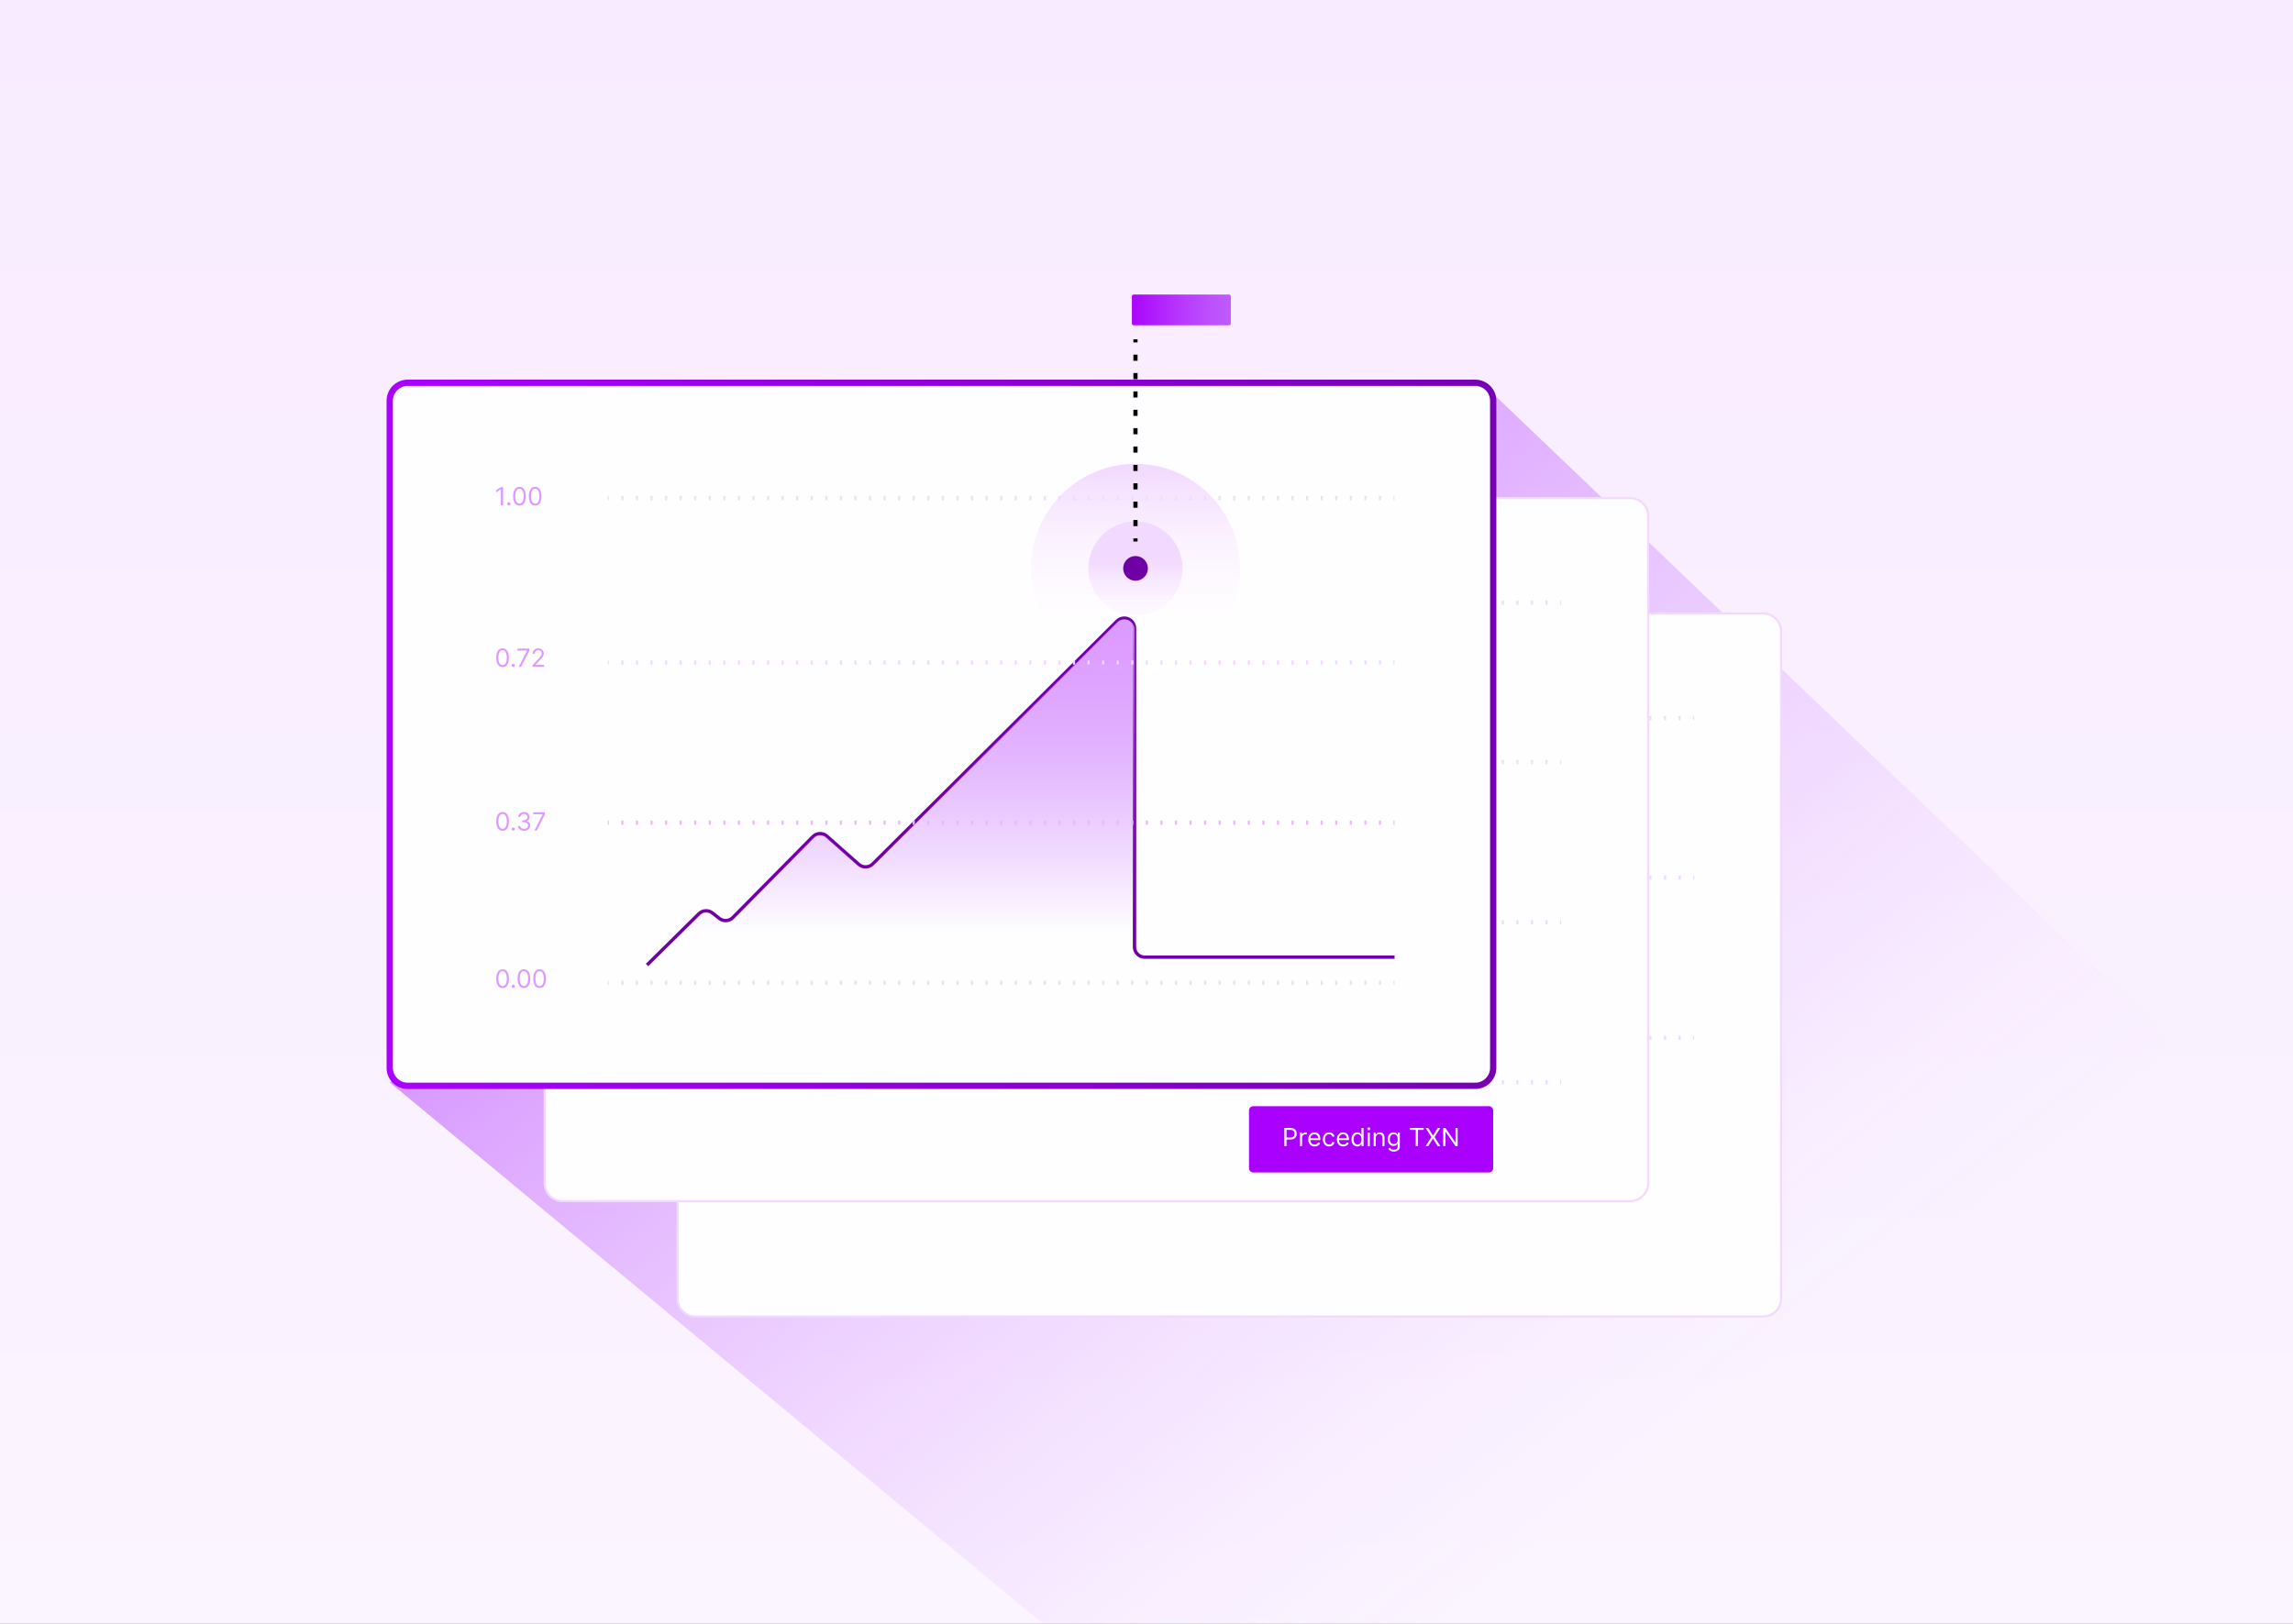 <svg width="288" height="204" viewBox="0 0 288 204" fill="none" xmlns="http://www.w3.org/2000/svg">
<rect x="0" y="0" width="288" height="204" fill="#333333" stroke="none"/>
<g clip-path="url(#clip0_925_1650)">
<rect width="288" height="204" fill="url(#paint0_linear_925_1650)"/>
<path d="M48.945 135.975L132.239 205.017H289.5V146.749L187.215 49.172L48.945 135.975Z" fill="url(#paint1_linear_925_1650)"/>
<path d="M114.1 150.209H113.969V150.734H114.1V150.209Z" fill="#F2D9FF"/>
<path d="M211.088 150.734H210.825V150.209H211.088V150.734ZM209.257 150.734H208.995V150.209H209.257V150.734ZM207.429 150.734H207.166V150.209H207.429V150.734ZM205.598 150.734H205.336V150.209H205.598V150.734ZM203.767 150.734H203.505V150.209H203.767V150.734ZM201.939 150.734H201.677V150.209H201.939V150.734ZM200.109 150.734H199.846V150.209H200.109V150.734ZM198.278 150.734H198.015V150.209H198.278V150.734ZM196.45 150.734H196.187V150.209H196.45V150.734ZM194.619 150.734H194.356V150.209H194.619V150.734ZM192.788 150.734H192.525V150.209H192.788V150.734ZM190.96 150.734H190.697V150.209H190.96V150.734ZM189.129 150.734H188.866V150.209H189.129V150.734ZM187.298 150.734H187.036V150.209H187.298V150.734ZM185.47 150.734H185.208V150.209H185.47V150.734ZM183.639 150.734H183.377V150.209H183.639V150.734ZM181.811 150.734H181.549V150.209H181.811V150.734ZM179.98 150.734H179.718V150.209H179.98V150.734ZM178.15 150.734H177.887V150.209H178.15V150.734ZM176.322 150.734H176.059V150.209H176.322V150.734ZM174.491 150.734H174.228V150.209H174.491V150.734ZM172.66 150.734H172.397V150.209H172.66V150.734ZM170.832 150.734H170.569V150.209H170.832V150.734ZM169.001 150.734H168.738V150.209H169.001V150.734ZM167.17 150.734H166.908V150.209H167.17V150.734ZM165.342 150.734H165.079V150.209H165.342V150.734ZM163.511 150.734H163.249V150.209H163.511V150.734ZM161.68 150.734H161.418V150.209H161.68V150.734ZM159.852 150.734H159.59V150.209H159.852V150.734ZM158.022 150.734H157.759V150.209H158.022V150.734ZM156.193 150.734H155.931V150.209H156.193V150.734ZM154.363 150.734H154.1V150.209H154.363V150.734ZM152.532 150.734H152.269V150.209H152.532V150.734ZM150.704 150.734H150.441V150.209H150.704V150.734ZM148.873 150.734H148.61V150.209H148.873V150.734ZM147.042 150.734H146.779V150.209H147.042V150.734ZM145.214 150.734H144.951V150.209H145.214V150.734ZM143.383 150.734H143.12V150.209H143.383V150.734ZM141.552 150.734H141.29V150.209H141.552V150.734ZM139.724 150.734H139.462V150.209H139.724V150.734ZM137.893 150.734H137.631V150.209H137.893V150.734ZM136.063 150.734H135.8V150.209H136.063V150.734ZM134.235 150.734H133.972V150.209H134.235V150.734ZM132.404 150.734H132.141V150.209H132.404V150.734ZM130.576 150.734H130.313V150.209H130.576V150.734ZM128.745 150.734H128.482V150.209H128.745V150.734ZM126.914 150.734H126.651V150.209H126.914V150.734ZM125.086 150.734H124.823V150.209H125.086V150.734ZM123.255 150.734H122.992V150.209H123.255V150.734ZM121.424 150.734H121.162V150.209H121.424V150.734ZM119.596 150.734H119.333V150.209H119.596V150.734ZM117.765 150.734H117.503V150.209H117.765V150.734ZM115.935 150.734H115.672V150.209H115.935V150.734Z" fill="#F2D9FF"/>
<path d="M212.78 150.209H212.648V150.734H212.78V150.209Z" fill="#F2D9FF"/>
<path d="M221.454 165.394H87.363C86.118 165.394 85.109 164.386 85.109 163.141V79.324C85.109 78.079 86.118 77.07 87.363 77.07H221.454C222.699 77.07 223.708 78.079 223.708 79.324V163.138C223.708 164.386 222.697 165.394 221.454 165.394Z" fill="#FEFDFF"/>
<path d="M221.453 165.526H87.362C86.046 165.526 84.977 164.457 84.977 163.141V79.325C84.977 78.008 86.046 76.939 87.362 76.939H221.453C222.769 76.939 223.838 78.008 223.838 79.325V163.139C223.838 164.455 222.766 165.526 221.453 165.526ZM87.362 77.202C86.19 77.202 85.239 78.153 85.239 79.325V163.139C85.239 164.31 86.19 165.261 87.362 165.261H221.453C222.624 165.261 223.575 164.31 223.575 163.139V79.325C223.575 78.153 222.624 77.202 221.453 77.202H87.362Z" fill="#F2D9FF"/>
<path d="M114.1 89.953H113.969V90.478H114.1V89.953Z" fill="#F2D9FF"/>
<path d="M211.088 90.478H210.825V89.953H211.088V90.478ZM209.257 90.478H208.995V89.953H209.257V90.478ZM207.429 90.478H207.166V89.953H207.429V90.478ZM205.598 90.478H205.336V89.953H205.598V90.478ZM203.767 90.478H203.505V89.953H203.767V90.478ZM201.939 90.478H201.677V89.953H201.939V90.478ZM200.109 90.478H199.846V89.953H200.109V90.478ZM198.278 90.478H198.015V89.953H198.278V90.478ZM196.45 90.478H196.187V89.953H196.45V90.478ZM194.619 90.478H194.356V89.953H194.619V90.478ZM192.788 90.478H192.525V89.953H192.788V90.478ZM190.96 90.478H190.697V89.953H190.96V90.478ZM189.129 90.478H188.866V89.953H189.129V90.478ZM187.298 90.478H187.036V89.953H187.298V90.478ZM185.47 90.478H185.208V89.953H185.47V90.478ZM183.639 90.478H183.377V89.953H183.639V90.478ZM181.811 90.478H181.549V89.953H181.811V90.478ZM179.98 90.478H179.718V89.953H179.98V90.478ZM178.15 90.478H177.887V89.953H178.15V90.478ZM176.322 90.478H176.059V89.953H176.322V90.478ZM174.491 90.478H174.228V89.953H174.491V90.478ZM172.66 90.478H172.397V89.953H172.66V90.478ZM170.832 90.478H170.569V89.953H170.832V90.478ZM169.001 90.478H168.738V89.953H169.001V90.478ZM167.17 90.478H166.908V89.953H167.17V90.478ZM165.342 90.478H165.079V89.953H165.342V90.478ZM163.511 90.478H163.249V89.953H163.511V90.478ZM161.68 90.478H161.418V89.953H161.68V90.478ZM159.852 90.478H159.59V89.953H159.852V90.478ZM158.022 90.478H157.759V89.953H158.022V90.478ZM156.193 90.478H155.931V89.953H156.193V90.478ZM154.363 90.478H154.1V89.953H154.363V90.478ZM152.532 90.478H152.269V89.953H152.532V90.478ZM150.704 90.478H150.441V89.953H150.704V90.478ZM148.873 90.478H148.61V89.953H148.873V90.478ZM147.042 90.478H146.779V89.953H147.042V90.478ZM145.214 90.478H144.951V89.953H145.214V90.478ZM143.383 90.478H143.12V89.953H143.383V90.478ZM141.552 90.478H141.29V89.953H141.552V90.478ZM139.724 90.478H139.462V89.953H139.724V90.478ZM137.893 90.478H137.631V89.953H137.893V90.478ZM136.063 90.478H135.8V89.953H136.063V90.478ZM134.235 90.478H133.972V89.953H134.235V90.478ZM132.404 90.478H132.141V89.953H132.404V90.478ZM130.576 90.478H130.313V89.953H130.576V90.478ZM128.745 90.478H128.482V89.953H128.745V90.478ZM126.914 90.478H126.651V89.953H126.914V90.478ZM125.086 90.478H124.823V89.953H125.086V90.478ZM123.255 90.478H122.992V89.953H123.255V90.478ZM121.424 90.478H121.162V89.953H121.424V90.478ZM119.596 90.478H119.333V89.953H119.596V90.478ZM117.765 90.478H117.503V89.953H117.765V90.478ZM115.935 90.478H115.672V89.953H115.935V90.478Z" fill="#F2D9FF"/>
<path d="M212.78 89.953H212.648V90.478H212.78V89.953Z" fill="#F2D9FF"/>
<path d="M114.1 109.982H113.969V110.508H114.1V109.982Z" fill="#F2D9FF"/>
<path d="M211.088 110.508H210.825V109.982H211.088V110.508ZM209.257 110.508H208.995V109.982H209.257V110.508ZM207.429 110.508H207.166V109.982H207.429V110.508ZM205.598 110.508H205.336V109.982H205.598V110.508ZM203.767 110.508H203.505V109.982H203.767V110.508ZM201.939 110.508H201.677V109.982H201.939V110.508ZM200.109 110.508H199.846V109.982H200.109V110.508ZM198.278 110.508H198.015V109.982H198.278V110.508ZM196.45 110.508H196.187V109.982H196.45V110.508ZM194.619 110.508H194.356V109.982H194.619V110.508ZM192.788 110.508H192.525V109.982H192.788V110.508ZM190.96 110.508H190.697V109.982H190.96V110.508ZM189.129 110.508H188.866V109.982H189.129V110.508ZM187.298 110.508H187.036V109.982H187.298V110.508ZM185.47 110.508H185.208V109.982H185.47V110.508ZM183.639 110.508H183.377V109.982H183.639V110.508ZM181.811 110.508H181.549V109.982H181.811V110.508ZM179.98 110.508H179.718V109.982H179.98V110.508ZM178.15 110.508H177.887V109.982H178.15V110.508ZM176.322 110.508H176.059V109.982H176.322V110.508ZM174.491 110.508H174.228V109.982H174.491V110.508ZM172.66 110.508H172.397V109.982H172.66V110.508ZM170.832 110.508H170.569V109.982H170.832V110.508ZM169.001 110.508H168.738V109.982H169.001V110.508ZM167.17 110.508H166.908V109.982H167.17V110.508ZM165.342 110.508H165.079V109.982H165.342V110.508ZM163.511 110.508H163.249V109.982H163.511V110.508ZM161.68 110.508H161.418V109.982H161.68V110.508ZM159.852 110.508H159.59V109.982H159.852V110.508ZM158.022 110.508H157.759V109.982H158.022V110.508ZM156.193 110.508H155.931V109.982H156.193V110.508ZM154.363 110.508H154.1V109.982H154.363V110.508ZM152.532 110.508H152.269V109.982H152.532V110.508ZM150.704 110.508H150.441V109.982H150.704V110.508ZM148.873 110.508H148.61V109.982H148.873V110.508ZM147.042 110.508H146.779V109.982H147.042V110.508ZM145.214 110.508H144.951V109.982H145.214V110.508ZM143.383 110.508H143.12V109.982H143.383V110.508ZM141.552 110.508H141.29V109.982H141.552V110.508ZM139.724 110.508H139.462V109.982H139.724V110.508ZM137.893 110.508H137.631V109.982H137.893V110.508ZM136.063 110.508H135.8V109.982H136.063V110.508ZM134.235 110.508H133.972V109.982H134.235V110.508ZM132.404 110.508H132.141V109.982H132.404V110.508ZM130.576 110.508H130.313V109.982H130.576V110.508ZM128.745 110.508H128.482V109.982H128.745V110.508ZM126.914 110.508H126.651V109.982H126.914V110.508ZM125.086 110.508H124.823V109.982H125.086V110.508ZM123.255 110.508H122.992V109.982H123.255V110.508ZM121.424 110.508H121.162V109.982H121.424V110.508ZM119.596 110.508H119.333V109.982H119.596V110.508ZM117.765 110.508H117.503V109.982H117.765V110.508ZM115.935 110.508H115.672V109.982H115.935V110.508Z" fill="#F2D9FF"/>
<path d="M212.78 109.982H212.648V110.508H212.78V109.982Z" fill="#F2D9FF"/>
<path d="M114.1 130.096H113.969V130.621H114.1V130.096Z" fill="#F2D9FF"/>
<path d="M211.088 130.621H210.825V130.096H211.088V130.621ZM209.257 130.621H208.995V130.096H209.257V130.621ZM207.429 130.621H207.166V130.096H207.429V130.621ZM205.598 130.621H205.336V130.096H205.598V130.621ZM203.767 130.621H203.505V130.096H203.767V130.621ZM201.939 130.621H201.677V130.096H201.939V130.621ZM200.109 130.621H199.846V130.096H200.109V130.621ZM198.278 130.621H198.015V130.096H198.278V130.621ZM196.45 130.621H196.187V130.096H196.45V130.621ZM194.619 130.621H194.356V130.096H194.619V130.621ZM192.788 130.621H192.525V130.096H192.788V130.621ZM190.96 130.621H190.697V130.096H190.96V130.621ZM189.129 130.621H188.866V130.096H189.129V130.621ZM187.298 130.621H187.036V130.096H187.298V130.621ZM185.47 130.621H185.208V130.096H185.47V130.621ZM183.639 130.621H183.377V130.096H183.639V130.621ZM181.811 130.621H181.549V130.096H181.811V130.621ZM179.98 130.621H179.718V130.096H179.98V130.621ZM178.15 130.621H177.887V130.096H178.15V130.621ZM176.322 130.621H176.059V130.096H176.322V130.621ZM174.491 130.621H174.228V130.096H174.491V130.621ZM172.66 130.621H172.397V130.096H172.66V130.621ZM170.832 130.621H170.569V130.096H170.832V130.621ZM169.001 130.621H168.738V130.096H169.001V130.621ZM167.17 130.621H166.908V130.096H167.17V130.621ZM165.342 130.621H165.079V130.096H165.342V130.621ZM163.511 130.621H163.249V130.096H163.511V130.621ZM161.68 130.621H161.418V130.096H161.68V130.621ZM159.852 130.621H159.59V130.096H159.852V130.621ZM158.022 130.621H157.759V130.096H158.022V130.621ZM156.193 130.621H155.931V130.096H156.193V130.621ZM154.363 130.621H154.1V130.096H154.363V130.621ZM152.532 130.621H152.269V130.096H152.532V130.621ZM150.704 130.621H150.441V130.096H150.704V130.621ZM148.873 130.621H148.61V130.096H148.873V130.621ZM147.042 130.621H146.779V130.096H147.042V130.621ZM145.214 130.621H144.951V130.096H145.214V130.621ZM143.383 130.621H143.12V130.096H143.383V130.621ZM141.552 130.621H141.29V130.096H141.552V130.621ZM139.724 130.621H139.462V130.096H139.724V130.621ZM137.893 130.621H137.631V130.096H137.893V130.621ZM136.063 130.621H135.8V130.096H136.063V130.621ZM134.235 130.621H133.972V130.096H134.235V130.621ZM132.404 130.621H132.141V130.096H132.404V130.621ZM130.576 130.621H130.313V130.096H130.576V130.621ZM128.745 130.621H128.482V130.096H128.745V130.621ZM126.914 130.621H126.651V130.096H126.914V130.621ZM125.086 130.621H124.823V130.096H125.086V130.621ZM123.255 130.621H122.992V130.096H123.255V130.621ZM121.424 130.621H121.162V130.096H121.424V130.621ZM119.596 130.621H119.333V130.096H119.596V130.621ZM117.765 130.621H117.503V130.096H117.765V130.621ZM115.935 130.621H115.672V130.096H115.935V130.621Z" fill="#F2D9FF"/>
<path d="M212.78 130.096H212.648V130.621H212.78V130.096Z" fill="#F2D9FF"/>
<path d="M204.759 150.898H70.668C69.423 150.898 68.414 149.89 68.414 148.645V64.828C68.414 63.583 69.423 62.574 70.668 62.574H204.759C206.004 62.574 207.013 63.583 207.013 64.828V148.642C207.013 149.887 206.004 150.898 204.759 150.898Z" fill="#FEFDFF"/>
<path d="M204.757 151.03H70.666C69.35 151.03 68.281 149.961 68.281 148.645V64.828C68.281 63.512 69.35 62.443 70.666 62.443H204.757C206.073 62.443 207.142 63.512 207.142 64.828V148.643C207.142 149.958 206.073 151.03 204.757 151.03ZM70.666 62.706C69.495 62.706 68.544 63.657 68.544 64.828V148.643C68.544 149.814 69.495 150.765 70.666 150.765H204.757C205.929 150.765 206.88 149.814 206.88 148.643V64.828C206.88 63.657 205.929 62.706 204.757 62.706H70.666Z" fill="#F2D9FF"/>
<path d="M97.397 135.713H97.266V136.238H97.397V135.713Z" fill="#F2D9FF"/>
<path d="M194.374 136.238H194.112V135.713H194.374V136.238ZM192.546 136.238H192.284V135.713H192.546V136.238ZM190.715 136.238H190.453V135.713H190.715V136.238ZM188.885 136.238H188.622V135.713H188.885V136.238ZM187.057 136.238H186.794V135.713H187.057V136.238ZM185.226 136.238H184.963V135.713H185.226V136.238ZM183.398 136.238H183.135V135.713H183.398V136.238ZM181.567 136.238H181.304V135.713H181.567V136.238ZM179.736 136.238H179.473V135.713H179.736V136.238ZM177.908 136.238H177.645V135.713H177.908V136.238ZM176.077 136.238H175.814V135.713H176.077V136.238ZM174.246 136.238H173.984V135.713H174.246V136.238ZM172.418 136.238H172.156V135.713H172.418V136.238ZM170.587 136.238H170.325V135.713H170.587V136.238ZM168.757 136.238H168.494V135.713H168.757V136.238ZM166.928 136.238H166.666V135.713H166.928V136.238ZM165.098 136.238H164.835V135.713H165.098V136.238ZM163.267 136.238H163.004V135.713H163.267V136.238ZM161.439 136.238H161.176V135.713H161.439V136.238ZM159.608 136.238H159.345V135.713H159.608V136.238ZM157.78 136.238H157.517V135.713H157.78V136.238ZM155.949 136.238H155.686V135.713H155.949V136.238ZM154.118 136.238H153.856V135.713H154.118V136.238ZM152.29 136.238H152.027V135.713H152.29V136.238ZM150.459 136.238H150.197V135.713H150.459V136.238ZM148.628 136.238H148.366V135.713H148.628V136.238ZM146.8 136.238H146.538V135.713H146.8V136.238ZM144.97 136.238H144.707V135.713H144.97V136.238ZM143.139 136.238H142.876V135.713H143.139V136.238ZM141.311 136.238H141.048V135.713H141.311V136.238ZM139.48 136.238H139.217V135.713H139.48V136.238ZM137.649 136.238H137.386V135.713H137.649V136.238ZM135.821 136.238H135.558V135.713H135.821V136.238ZM133.99 136.238H133.727V135.713H133.99V136.238ZM132.162 136.238H131.899V135.713H132.162V136.238ZM130.331 136.238H130.068V135.713H130.331V136.238ZM128.5 136.238H128.238V135.713H128.5V136.238ZM126.672 136.238H126.41V135.713H126.672V136.238ZM124.841 136.238H124.579V135.713H124.841V136.238ZM123.011 136.238H122.748V135.713H123.011V136.238ZM121.183 136.238H120.92V135.713H121.183V136.238ZM119.352 136.238H119.089V135.713H119.352V136.238ZM117.521 136.238H117.258V135.713H117.521V136.238ZM115.693 136.238H115.43V135.713H115.693V136.238ZM113.862 136.238H113.599V135.713H113.862V136.238ZM112.034 136.238H111.771V135.713H112.034V136.238ZM110.203 136.238H109.94V135.713H110.203V136.238ZM108.372 136.238H108.11V135.713H108.372V136.238ZM106.544 136.238H106.281V135.713H106.544V136.238ZM104.713 136.238H104.451V135.713H104.713V136.238ZM102.883 136.238H102.62V135.713H102.883V136.238ZM101.054 136.238H100.792V135.713H101.054V136.238ZM99.224 136.238H98.961V135.713H99.224V136.238Z" fill="#F2D9FF"/>
<path d="M196.084 135.713H195.953V136.238H196.084V135.713Z" fill="#F2D9FF"/>
<path d="M97.397 75.453H97.266V75.978H97.397V75.453Z" fill="#F2D9FF"/>
<path d="M194.374 75.978H194.112V75.453H194.374V75.978ZM192.546 75.978H192.284V75.453H192.546V75.978ZM190.715 75.978H190.453V75.453H190.715V75.978ZM188.885 75.978H188.622V75.453H188.885V75.978ZM187.057 75.978H186.794V75.453H187.057V75.978ZM185.226 75.978H184.963V75.453H185.226V75.978ZM183.398 75.978H183.135V75.453H183.398V75.978ZM181.567 75.978H181.304V75.453H181.567V75.978ZM179.736 75.978H179.473V75.453H179.736V75.978ZM177.908 75.978H177.645V75.453H177.908V75.978ZM176.077 75.978H175.814V75.453H176.077V75.978ZM174.246 75.978H173.984V75.453H174.246V75.978ZM172.418 75.978H172.156V75.453H172.418V75.978ZM170.587 75.978H170.325V75.453H170.587V75.978ZM168.757 75.978H168.494V75.453H168.757V75.978ZM166.928 75.978H166.666V75.453H166.928V75.978ZM165.098 75.978H164.835V75.453H165.098V75.978ZM163.267 75.978H163.004V75.453H163.267V75.978ZM161.439 75.978H161.176V75.453H161.439V75.978ZM159.608 75.978H159.345V75.453H159.608V75.978ZM157.78 75.978H157.517V75.453H157.78V75.978ZM155.949 75.978H155.686V75.453H155.949V75.978ZM154.118 75.978H153.856V75.453H154.118V75.978ZM152.29 75.978H152.027V75.453H152.29V75.978ZM150.459 75.978H150.197V75.453H150.459V75.978ZM148.628 75.978H148.366V75.453H148.628V75.978ZM146.8 75.978H146.538V75.453H146.8V75.978ZM144.97 75.978H144.707V75.453H144.97V75.978ZM143.139 75.978H142.876V75.453H143.139V75.978ZM141.311 75.978H141.048V75.453H141.311V75.978ZM139.48 75.978H139.217V75.453H139.48V75.978ZM137.649 75.978H137.386V75.453H137.649V75.978ZM135.821 75.978H135.558V75.453H135.821V75.978ZM133.99 75.978H133.727V75.453H133.99V75.978ZM132.162 75.978H131.899V75.453H132.162V75.978ZM130.331 75.978H130.068V75.453H130.331V75.978ZM128.5 75.978H128.238V75.453H128.5V75.978ZM126.672 75.978H126.41V75.453H126.672V75.978ZM124.841 75.978H124.579V75.453H124.841V75.978ZM123.011 75.978H122.748V75.453H123.011V75.978ZM121.183 75.978H120.92V75.453H121.183V75.978ZM119.352 75.978H119.089V75.453H119.352V75.978ZM117.521 75.978H117.258V75.453H117.521V75.978ZM115.693 75.978H115.43V75.453H115.693V75.978ZM113.862 75.978H113.599V75.453H113.862V75.978ZM112.034 75.978H111.771V75.453H112.034V75.978ZM110.203 75.978H109.94V75.453H110.203V75.978ZM108.372 75.978H108.11V75.453H108.372V75.978ZM106.544 75.978H106.281V75.453H106.544V75.978ZM104.713 75.978H104.451V75.453H104.713V75.978ZM102.883 75.978H102.62V75.453H102.883V75.978ZM101.054 75.978H100.792V75.453H101.054V75.978ZM99.224 75.978H98.961V75.453H99.224V75.978Z" fill="#F2D9FF"/>
<path d="M196.084 75.453H195.953V75.978H196.084V75.453Z" fill="#F2D9FF"/>
<path d="M97.397 95.484H97.266V96.01H97.397V95.484Z" fill="#F2D9FF"/>
<path d="M194.374 96.01H194.112V95.484H194.374V96.01ZM192.546 96.01H192.284V95.484H192.546V96.01ZM190.715 96.01H190.453V95.484H190.715V96.01ZM188.885 96.01H188.622V95.484H188.885V96.01ZM187.057 96.01H186.794V95.484H187.057V96.01ZM185.226 96.01H184.963V95.484H185.226V96.01ZM183.398 96.01H183.135V95.484H183.398V96.01ZM181.567 96.01H181.304V95.484H181.567V96.01ZM179.736 96.01H179.473V95.484H179.736V96.01ZM177.908 96.01H177.645V95.484H177.908V96.01ZM176.077 96.01H175.814V95.484H176.077V96.01ZM174.246 96.01H173.984V95.484H174.246V96.01ZM172.418 96.01H172.156V95.484H172.418V96.01ZM170.587 96.01H170.325V95.484H170.587V96.01ZM168.757 96.01H168.494V95.484H168.757V96.01ZM166.928 96.01H166.666V95.484H166.928V96.01ZM165.098 96.01H164.835V95.484H165.098V96.01ZM163.267 96.01H163.004V95.484H163.267V96.01ZM161.439 96.01H161.176V95.484H161.439V96.01ZM159.608 96.01H159.345V95.484H159.608V96.01ZM157.78 96.01H157.517V95.484H157.78V96.01ZM155.949 96.01H155.686V95.484H155.949V96.01ZM154.118 96.01H153.856V95.484H154.118V96.01ZM152.29 96.01H152.027V95.484H152.29V96.01ZM150.459 96.01H150.197V95.484H150.459V96.01ZM148.628 96.01H148.366V95.484H148.628V96.01ZM146.8 96.01H146.538V95.484H146.8V96.01ZM144.97 96.01H144.707V95.484H144.97V96.01ZM143.139 96.01H142.876V95.484H143.139V96.01ZM141.311 96.01H141.048V95.484H141.311V96.01ZM139.48 96.01H139.217V95.484H139.48V96.01ZM137.649 96.01H137.386V95.484H137.649V96.01ZM135.821 96.01H135.558V95.484H135.821V96.01ZM133.99 96.01H133.727V95.484H133.99V96.01ZM132.162 96.01H131.899V95.484H132.162V96.01ZM130.331 96.01H130.068V95.484H130.331V96.01ZM128.5 96.01H128.238V95.484H128.5V96.01ZM126.672 96.01H126.41V95.484H126.672V96.01ZM124.841 96.01H124.579V95.484H124.841V96.01ZM123.011 96.01H122.748V95.484H123.011V96.01ZM121.183 96.01H120.92V95.484H121.183V96.01ZM119.352 96.01H119.089V95.484H119.352V96.01ZM117.521 96.01H117.258V95.484H117.521V96.01ZM115.693 96.01H115.43V95.484H115.693V96.01ZM113.862 96.01H113.599V95.484H113.862V96.01ZM112.034 96.01H111.771V95.484H112.034V96.01ZM110.203 96.01H109.94V95.484H110.203V96.01ZM108.372 96.01H108.11V95.484H108.372V96.01ZM106.544 96.01H106.281V95.484H106.544V96.01ZM104.713 96.01H104.451V95.484H104.713V96.01ZM102.883 96.01H102.62V95.484H102.883V96.01ZM101.054 96.01H100.792V95.484H101.054V96.01ZM99.224 96.01H98.961V95.484H99.224V96.01Z" fill="#F2D9FF"/>
<path d="M196.084 95.484H195.953V96.009H196.084V95.484Z" fill="#F2D9FF"/>
<path d="M97.397 115.598H97.266V116.123H97.397V115.598Z" fill="#F2D9FF"/>
<path d="M194.374 116.123H194.112V115.598H194.374V116.123ZM192.546 116.123H192.284V115.598H192.546V116.123ZM190.715 116.123H190.453V115.598H190.715V116.123ZM188.885 116.123H188.622V115.598H188.885V116.123ZM187.057 116.123H186.794V115.598H187.057V116.123ZM185.226 116.123H184.963V115.598H185.226V116.123ZM183.398 116.123H183.135V115.598H183.398V116.123ZM181.567 116.123H181.304V115.598H181.567V116.123ZM179.736 116.123H179.473V115.598H179.736V116.123ZM177.908 116.123H177.645V115.598H177.908V116.123ZM176.077 116.123H175.814V115.598H176.077V116.123ZM174.246 116.123H173.984V115.598H174.246V116.123ZM172.418 116.123H172.156V115.598H172.418V116.123ZM170.587 116.123H170.325V115.598H170.587V116.123ZM168.757 116.123H168.494V115.598H168.757V116.123ZM166.928 116.123H166.666V115.598H166.928V116.123ZM165.098 116.123H164.835V115.598H165.098V116.123ZM163.267 116.123H163.004V115.598H163.267V116.123ZM161.439 116.123H161.176V115.598H161.439V116.123ZM159.608 116.123H159.345V115.598H159.608V116.123ZM157.78 116.123H157.517V115.598H157.78V116.123ZM155.949 116.123H155.686V115.598H155.949V116.123ZM154.118 116.123H153.856V115.598H154.118V116.123ZM152.29 116.123H152.027V115.598H152.29V116.123ZM150.459 116.123H150.197V115.598H150.459V116.123ZM148.628 116.123H148.366V115.598H148.628V116.123ZM146.8 116.123H146.538V115.598H146.8V116.123ZM144.97 116.123H144.707V115.598H144.97V116.123ZM143.139 116.123H142.876V115.598H143.139V116.123ZM141.311 116.123H141.048V115.598H141.311V116.123ZM139.48 116.123H139.217V115.598H139.48V116.123ZM137.649 116.123H137.386V115.598H137.649V116.123ZM135.821 116.123H135.558V115.598H135.821V116.123ZM133.99 116.123H133.727V115.598H133.99V116.123ZM132.162 116.123H131.899V115.598H132.162V116.123ZM130.331 116.123H130.068V115.598H130.331V116.123ZM128.5 116.123H128.238V115.598H128.5V116.123ZM126.672 116.123H126.41V115.598H126.672V116.123ZM124.841 116.123H124.579V115.598H124.841V116.123ZM123.011 116.123H122.748V115.598H123.011V116.123ZM121.183 116.123H120.92V115.598H121.183V116.123ZM119.352 116.123H119.089V115.598H119.352V116.123ZM117.521 116.123H117.258V115.598H117.521V116.123ZM115.693 116.123H115.43V115.598H115.693V116.123ZM113.862 116.123H113.599V115.598H113.862V116.123ZM112.034 116.123H111.771V115.598H112.034V116.123ZM110.203 116.123H109.94V115.598H110.203V116.123ZM108.372 116.123H108.11V115.598H108.372V116.123ZM106.544 116.123H106.281V115.598H106.544V116.123ZM104.713 116.123H104.451V115.598H104.713V116.123ZM102.883 116.123H102.62V115.598H102.883V116.123ZM101.054 116.123H100.792V115.598H101.054V116.123ZM99.224 116.123H98.961V115.598H99.224V116.123Z" fill="#F2D9FF"/>
<path d="M196.084 115.598H195.953V116.123H196.084V115.598Z" fill="#F2D9FF"/>
<path d="M185.29 136.41H51.199C49.954 136.41 48.945 135.401 48.945 134.156V50.34C48.945 49.095 49.954 48.086 51.199 48.086H185.29C186.535 48.086 187.544 49.095 187.544 50.34V134.154C187.544 135.401 186.535 136.41 185.29 136.41Z" fill="#FEFDFF"/>
<path d="M185.291 136.806H51.202C49.742 136.806 48.555 135.618 48.555 134.158V50.341C48.555 48.881 49.742 47.693 51.202 47.693H185.293C186.754 47.693 187.941 48.881 187.941 50.341V134.155C187.938 135.618 186.751 136.806 185.291 136.806ZM51.202 48.481C50.178 48.481 49.343 49.317 49.343 50.341V134.155C49.343 135.18 50.178 136.015 51.202 136.015H185.293C186.318 136.015 187.153 135.18 187.153 134.155V50.341C187.153 49.317 186.318 48.481 185.293 48.481H51.202Z" fill="url(#paint2_linear_925_1650)"/>
<path d="M187.003 147.295H157.416C157.117 147.295 156.875 147.054 156.875 146.754V139.51C156.875 139.21 157.117 138.969 157.416 138.969H187.003C187.302 138.969 187.544 139.21 187.544 139.51V146.754C187.544 147.054 187.302 147.295 187.003 147.295Z" fill="#AA00FF"/>
<path d="M142.615 84.527C149.863 84.527 155.738 78.652 155.738 71.404C155.738 64.156 149.863 58.281 142.615 58.281C135.367 58.281 129.492 64.156 129.492 71.404C129.492 78.652 135.367 84.527 142.615 84.527Z" fill="url(#paint3_linear_925_1650)"/>
<path d="M142.616 77.317C145.881 77.317 148.528 74.67 148.528 71.405C148.528 68.139 145.881 65.492 142.616 65.492C139.35 65.492 136.703 68.139 136.703 71.405C136.703 74.67 139.35 77.317 142.616 77.317Z" fill="url(#paint4_linear_925_1650)"/>
<path d="M81.411 121.382L81.117 121.082L87.639 114.639C88.178 114.109 89.029 114.064 89.62 114.534L90.466 115.206C90.896 115.548 91.511 115.514 91.897 115.122L101.947 104.957C102.503 104.393 103.404 104.364 103.998 104.889L107.998 108.43C108.421 108.803 109.065 108.784 109.467 108.388L140.159 77.879C140.595 77.446 141.218 77.325 141.785 77.558C142.353 77.795 142.705 78.323 142.705 78.938V118.965C142.705 119.556 143.185 120.037 143.779 120.037H175.157V120.457H143.776C142.954 120.457 142.282 119.787 142.282 118.965V78.938C142.282 78.41 141.94 78.079 141.62 77.947C141.299 77.813 140.826 77.805 140.451 78.176L109.761 108.684C109.204 109.239 108.306 109.265 107.72 108.745L103.72 105.204C103.294 104.826 102.645 104.85 102.246 105.254L92.196 115.419C91.658 115.963 90.802 116.013 90.205 115.537L89.36 114.865C88.934 114.526 88.325 114.56 87.936 114.941L81.411 121.382Z" fill="#6F00A6"/>
<path d="M81.266 121.384L87.788 114.941C88.25 114.484 88.98 114.444 89.49 114.849L90.335 115.521C90.848 115.931 91.586 115.886 92.048 115.419L102.098 105.254C102.576 104.77 103.351 104.744 103.86 105.196L107.861 108.737C108.368 109.186 109.135 109.162 109.615 108.687L140.308 78.178C141.117 77.374 142.496 77.947 142.496 79.087V119.115C142.496 119.824 143.071 120.399 143.78 120.399H175.158" fill="url(#paint5_linear_925_1650)"/>
<path d="M142.623 72.956C143.48 72.956 144.175 72.261 144.175 71.404C144.175 70.547 143.48 69.852 142.623 69.852C141.765 69.852 141.07 70.547 141.07 71.404C141.07 72.261 141.765 72.956 142.623 72.956Z" fill="#6F00A6"/>
<path d="M142.877 67.635H142.352V68.029H142.877V67.635Z" fill="black"/>
<path d="M142.877 66.096H142.352V65.326H142.877V66.096ZM142.877 63.787H142.352V63.017H142.877V63.787ZM142.877 61.481H142.352V60.711H142.877V61.481ZM142.877 59.172H142.352V58.403H142.877V59.172ZM142.877 56.863H142.352V56.094H142.877V56.863ZM142.877 54.557H142.352V53.787H142.877V54.557ZM142.877 52.248H142.352V51.479H142.877V52.248ZM142.877 49.939H142.352V49.17H142.877V49.939ZM142.877 47.633H142.352V46.864H142.877V47.633ZM142.877 45.324H142.352V44.555H142.877V45.324Z" fill="black"/>
<path d="M142.877 42.621H142.352V43.015H142.877V42.621Z" fill="black"/>
<path d="M76.475 123.205H76.344V123.73H76.475V123.205Z" fill="#F2D9FF"/>
<path d="M173.453 123.73H173.19V123.205H173.453V123.73ZM171.624 123.73H171.362V123.205H171.624V123.73ZM169.794 123.73H169.531V123.205H169.794V123.73ZM167.963 123.73H167.7V123.205H167.963V123.73ZM166.135 123.73H165.872V123.205H166.135V123.73ZM164.304 123.73H164.041V123.205H164.304V123.73ZM162.476 123.73H162.213V123.205H162.476V123.73ZM160.645 123.73H160.382V123.205H160.645V123.73ZM158.814 123.73H158.552V123.205H158.814V123.73ZM156.986 123.73H156.723V123.205H156.986V123.73ZM155.155 123.73H154.893V123.205H155.155V123.73ZM153.324 123.73H153.062V123.205H153.324V123.73ZM151.496 123.73H151.234V123.205H151.496V123.73ZM149.666 123.73H149.403V123.205H149.666V123.73ZM147.835 123.73H147.572V123.205H147.835V123.73ZM146.007 123.73H145.744V123.205H146.007V123.73ZM144.176 123.73H143.913V123.205H144.176V123.73ZM142.345 123.73H142.082V123.205H142.345V123.73ZM140.517 123.73H140.254V123.205H140.517V123.73ZM138.686 123.73H138.423V123.205H138.686V123.73ZM136.858 123.73H136.595V123.205H136.858V123.73ZM135.027 123.73H134.764V123.205H135.027V123.73ZM133.196 123.73H132.934V123.205H133.196V123.73ZM131.368 123.73H131.106V123.205H131.368V123.73ZM129.537 123.73H129.275V123.205H129.537V123.73ZM127.707 123.73H127.444V123.205H127.707V123.73ZM125.878 123.73H125.616V123.205H125.878V123.73ZM124.048 123.73H123.785V123.205H124.048V123.73ZM122.217 123.73H121.954V123.205H122.217V123.73ZM120.389 123.73H120.126V123.205H120.389V123.73ZM118.558 123.73H118.295V123.205H118.558V123.73ZM116.73 123.73H116.467V123.205H116.73V123.73ZM114.899 123.73H114.636V123.205H114.899V123.73ZM113.068 123.73H112.806V123.205H113.068V123.73ZM111.24 123.73H110.977V123.205H111.24V123.73ZM109.409 123.73H109.147V123.205H109.409V123.73ZM107.579 123.73H107.316V123.205H107.579V123.73ZM105.75 123.73H105.488V123.205H105.75V123.73ZM103.92 123.73H103.657V123.205H103.92V123.73ZM102.089 123.73H101.826V123.205H102.089V123.73ZM100.261 123.73H99.998V123.205H100.261V123.73ZM98.43 123.73H98.167V123.205H98.43V123.73ZM96.599 123.73H96.336V123.205H96.599V123.73ZM94.771 123.73H94.508V123.205H94.771V123.73ZM92.94 123.73H92.677V123.205H92.94V123.73ZM91.112 123.73H90.849V123.205H91.112V123.73ZM89.281 123.73H89.019V123.205H89.281V123.73ZM87.45 123.73H87.188V123.205H87.45V123.73ZM85.622 123.73H85.36V123.205H85.622V123.73ZM83.791 123.73H83.529V123.205H83.791V123.73ZM81.961 123.73H81.698V123.205H81.961V123.73ZM80.132 123.73H79.87V123.205H80.132V123.73ZM78.302 123.73H78.039V123.205H78.302V123.73Z" fill="#F2D9FF"/>
<path d="M175.155 123.205H175.023V123.73H175.155V123.205Z" fill="#F2D9FF"/>
<path d="M76.475 103.086H76.344V103.611H76.475V103.086Z" fill="#E8B9FF"/>
<path d="M173.453 103.611H173.19V103.086H173.453V103.611ZM171.624 103.611H171.362V103.086H171.624V103.611ZM169.794 103.611H169.531V103.086H169.794V103.611ZM167.963 103.611H167.7V103.086H167.963V103.611ZM166.135 103.611H165.872V103.086H166.135V103.611ZM164.304 103.611H164.041V103.086H164.304V103.611ZM162.476 103.611H162.213V103.086H162.476V103.611ZM160.645 103.611H160.382V103.086H160.645V103.611ZM158.814 103.611H158.552V103.086H158.814V103.611ZM156.986 103.611H156.723V103.086H156.986V103.611ZM155.155 103.611H154.893V103.086H155.155V103.611ZM153.324 103.611H153.062V103.086H153.324V103.611ZM151.496 103.611H151.234V103.086H151.496V103.611ZM149.666 103.611H149.403V103.086H149.666V103.611ZM147.835 103.611H147.572V103.086H147.835V103.611ZM146.007 103.611H145.744V103.086H146.007V103.611ZM144.176 103.611H143.913V103.086H144.176V103.611ZM142.345 103.611H142.082V103.086H142.345V103.611ZM140.517 103.611H140.254V103.086H140.517V103.611ZM138.686 103.611H138.423V103.086H138.686V103.611ZM136.858 103.611H136.595V103.086H136.858V103.611ZM135.027 103.611H134.764V103.086H135.027V103.611ZM133.196 103.611H132.934V103.086H133.196V103.611ZM131.368 103.611H131.106V103.086H131.368V103.611ZM129.537 103.611H129.275V103.086H129.537V103.611ZM127.707 103.611H127.444V103.086H127.707V103.611ZM125.878 103.611H125.616V103.086H125.878V103.611ZM124.048 103.611H123.785V103.086H124.048V103.611ZM122.217 103.611H121.954V103.086H122.217V103.611ZM120.389 103.611H120.126V103.086H120.389V103.611ZM118.558 103.611H118.295V103.086H118.558V103.611ZM116.73 103.611H116.467V103.086H116.73V103.611ZM114.899 103.611H114.636V103.086H114.899V103.611ZM113.068 103.611H112.806V103.086H113.068V103.611ZM111.24 103.611H110.977V103.086H111.24V103.611ZM109.409 103.611H109.147V103.086H109.409V103.611ZM107.579 103.611H107.316V103.086H107.579V103.611ZM105.75 103.611H105.488V103.086H105.75V103.611ZM103.92 103.611H103.657V103.086H103.92V103.611ZM102.089 103.611H101.826V103.086H102.089V103.611ZM100.261 103.611H99.998V103.086H100.261V103.611ZM98.43 103.611H98.167V103.086H98.43V103.611ZM96.599 103.611H96.336V103.086H96.599V103.611ZM94.771 103.611H94.508V103.086H94.771V103.611ZM92.94 103.611H92.677V103.086H92.94V103.611ZM91.112 103.611H90.849V103.086H91.112V103.611ZM89.281 103.611H89.019V103.086H89.281V103.611ZM87.45 103.611H87.188V103.086H87.45V103.611ZM85.622 103.611H85.36V103.086H85.622V103.611ZM83.791 103.611H83.529V103.086H83.791V103.611ZM81.961 103.611H81.698V103.086H81.961V103.611ZM80.132 103.611H79.87V103.086H80.132V103.611ZM78.302 103.611H78.039V103.086H78.302V103.611Z" fill="#E8B9FF"/>
<path d="M175.155 103.086H175.023V103.611H175.155V103.086Z" fill="#E8B9FF"/>
<path d="M76.475 82.967H76.344V83.492H76.475V82.967Z" fill="#F2D9FF"/>
<path d="M173.453 83.492H173.19V82.967H173.453V83.492ZM171.624 83.492H171.362V82.967H171.624V83.492ZM169.794 83.492H169.531V82.967H169.794V83.492ZM167.963 83.492H167.7V82.967H167.963V83.492ZM166.135 83.492H165.872V82.967H166.135V83.492ZM164.304 83.492H164.041V82.967H164.304V83.492ZM162.476 83.492H162.213V82.967H162.476V83.492ZM160.645 83.492H160.382V82.967H160.645V83.492ZM158.814 83.492H158.552V82.967H158.814V83.492ZM156.986 83.492H156.723V82.967H156.986V83.492ZM155.155 83.492H154.893V82.967H155.155V83.492ZM153.324 83.492H153.062V82.967H153.324V83.492ZM151.496 83.492H151.234V82.967H151.496V83.492ZM149.666 83.492H149.403V82.967H149.666V83.492ZM147.835 83.492H147.572V82.967H147.835V83.492ZM146.007 83.492H145.744V82.967H146.007V83.492ZM144.176 83.492H143.913V82.967H144.176V83.492ZM142.345 83.492H142.082V82.967H142.345V83.492ZM140.517 83.492H140.254V82.967H140.517V83.492ZM138.686 83.492H138.423V82.967H138.686V83.492ZM136.858 83.492H136.595V82.967H136.858V83.492ZM135.027 83.492H134.764V82.967H135.027V83.492ZM133.196 83.492H132.934V82.967H133.196V83.492ZM131.368 83.492H131.106V82.967H131.368V83.492ZM129.537 83.492H129.275V82.967H129.537V83.492ZM127.707 83.492H127.444V82.967H127.707V83.492ZM125.878 83.492H125.616V82.967H125.878V83.492ZM124.048 83.492H123.785V82.967H124.048V83.492ZM122.217 83.492H121.954V82.967H122.217V83.492ZM120.389 83.492H120.126V82.967H120.389V83.492ZM118.558 83.492H118.295V82.967H118.558V83.492ZM116.73 83.492H116.467V82.967H116.73V83.492ZM114.899 83.492H114.636V82.967H114.899V83.492ZM113.068 83.492H112.806V82.967H113.068V83.492ZM111.24 83.492H110.977V82.967H111.24V83.492ZM109.409 83.492H109.147V82.967H109.409V83.492ZM107.579 83.492H107.316V82.967H107.579V83.492ZM105.75 83.492H105.488V82.967H105.75V83.492ZM103.92 83.492H103.657V82.967H103.92V83.492ZM102.089 83.492H101.826V82.967H102.089V83.492ZM100.261 83.492H99.998V82.967H100.261V83.492ZM98.43 83.492H98.167V82.967H98.43V83.492ZM96.599 83.492H96.336V82.967H96.599V83.492ZM94.771 83.492H94.508V82.967H94.771V83.492ZM92.94 83.492H92.677V82.967H92.94V83.492ZM91.112 83.492H90.849V82.967H91.112V83.492ZM89.281 83.492H89.019V82.967H89.281V83.492ZM87.45 83.492H87.188V82.967H87.45V83.492ZM85.622 83.492H85.36V82.967H85.622V83.492ZM83.791 83.492H83.529V82.967H83.791V83.492ZM81.961 83.492H81.698V82.967H81.961V83.492ZM80.132 83.492H79.87V82.967H80.132V83.492ZM78.302 83.492H78.039V82.967H78.302V83.492Z" fill="#F2D9FF"/>
<path d="M175.155 82.967H175.023V83.492H175.155V82.967Z" fill="#F2D9FF"/>
<path d="M76.475 62.31H76.344V62.836H76.475V62.31Z" fill="#F2D9FF"/>
<path d="M173.453 62.836H173.19V62.31H173.453V62.836ZM171.624 62.836H171.362V62.31H171.624V62.836ZM169.794 62.836H169.531V62.31H169.794V62.836ZM167.963 62.836H167.7V62.31H167.963V62.836ZM166.135 62.836H165.872V62.31H166.135V62.836ZM164.304 62.836H164.041V62.31H164.304V62.836ZM162.476 62.836H162.213V62.31H162.476V62.836ZM160.645 62.836H160.382V62.31H160.645V62.836ZM158.814 62.836H158.552V62.31H158.814V62.836ZM156.986 62.836H156.723V62.31H156.986V62.836ZM155.155 62.836H154.893V62.31H155.155V62.836ZM153.324 62.836H153.062V62.31H153.324V62.836ZM151.496 62.836H151.234V62.31H151.496V62.836ZM149.666 62.836H149.403V62.31H149.666V62.836ZM147.835 62.836H147.572V62.31H147.835V62.836ZM146.007 62.836H145.744V62.31H146.007V62.836ZM144.176 62.836H143.913V62.31H144.176V62.836ZM142.345 62.836H142.082V62.31H142.345V62.836ZM140.517 62.836H140.254V62.31H140.517V62.836ZM138.686 62.836H138.423V62.31H138.686V62.836ZM136.858 62.836H136.595V62.31H136.858V62.836ZM135.027 62.836H134.764V62.31H135.027V62.836ZM133.196 62.836H132.934V62.31H133.196V62.836ZM131.368 62.836H131.106V62.31H131.368V62.836ZM129.537 62.836H129.275V62.31H129.537V62.836ZM127.707 62.836H127.444V62.31H127.707V62.836ZM125.878 62.836H125.616V62.31H125.878V62.836ZM124.048 62.836H123.785V62.31H124.048V62.836ZM122.217 62.836H121.954V62.31H122.217V62.836ZM120.389 62.836H120.126V62.31H120.389V62.836ZM118.558 62.836H118.295V62.31H118.558V62.836ZM116.73 62.836H116.467V62.31H116.73V62.836ZM114.899 62.836H114.636V62.31H114.899V62.836ZM113.068 62.836H112.806V62.31H113.068V62.836ZM111.24 62.836H110.977V62.31H111.24V62.836ZM109.409 62.836H109.147V62.31H109.409V62.836ZM107.579 62.836H107.316V62.31H107.579V62.836ZM105.75 62.836H105.488V62.31H105.75V62.836ZM103.92 62.836H103.657V62.31H103.92V62.836ZM102.089 62.836H101.826V62.31H102.089V62.836ZM100.261 62.836H99.998V62.31H100.261V62.836ZM98.43 62.836H98.167V62.31H98.43V62.836ZM96.599 62.836H96.336V62.31H96.599V62.836ZM94.771 62.836H94.508V62.31H94.771V62.836ZM92.94 62.836H92.677V62.31H92.94V62.836ZM91.112 62.836H90.849V62.31H91.112V62.836ZM89.281 62.836H89.019V62.31H89.281V62.836ZM87.45 62.836H87.188V62.31H87.45V62.836ZM85.622 62.836H85.36V62.31H85.622V62.836ZM83.791 62.836H83.529V62.31H83.791V62.836ZM81.961 62.836H81.698V62.31H81.961V62.836ZM80.132 62.836H79.87V62.31H80.132V62.836ZM78.302 62.836H78.039V62.31H78.302V62.836Z" fill="#F2D9FF"/>
<path d="M175.155 62.31H175.023V62.836H175.155V62.31Z" fill="#F2D9FF"/>
<path d="M154.357 40.866H142.398C142.269 40.866 142.164 40.761 142.164 40.633V37.234C142.164 37.105 142.269 37 142.398 37H154.357C154.486 37 154.591 37.105 154.591 37.234V40.633C154.593 40.761 154.488 40.866 154.357 40.866Z" fill="url(#paint6_linear_925_1650)"/>
<path d="M63.183 61.191V63.484H62.906V61.483H62.892L62.333 61.854V61.572L62.906 61.191H63.183Z" fill="#DD99FF"/>
<path d="M63.904 63.502C63.849 63.502 63.801 63.482 63.762 63.442C63.722 63.403 63.703 63.355 63.703 63.3C63.703 63.245 63.722 63.198 63.762 63.158C63.801 63.119 63.849 63.099 63.904 63.099C63.959 63.099 64.007 63.119 64.046 63.158C64.086 63.198 64.106 63.245 64.106 63.3C64.106 63.337 64.096 63.37 64.078 63.401C64.06 63.432 64.035 63.456 64.005 63.475C63.975 63.493 63.941 63.502 63.904 63.502Z" fill="#DD99FF"/>
<path d="M65.243 63.515C65.074 63.515 64.93 63.469 64.812 63.377C64.693 63.285 64.603 63.151 64.54 62.976C64.477 62.8 64.446 62.587 64.446 62.338C64.446 62.09 64.477 61.878 64.54 61.703C64.603 61.527 64.694 61.393 64.813 61.3C64.932 61.207 65.076 61.16 65.243 61.16C65.41 61.16 65.553 61.207 65.671 61.3C65.791 61.393 65.882 61.527 65.945 61.703C66.008 61.878 66.04 62.09 66.04 62.338C66.04 62.587 66.008 62.8 65.946 62.976C65.883 63.151 65.792 63.285 65.674 63.377C65.555 63.469 65.412 63.515 65.243 63.515ZM65.243 63.269C65.41 63.269 65.54 63.188 65.632 63.027C65.725 62.866 65.771 62.636 65.771 62.338C65.771 62.139 65.75 61.97 65.707 61.831C65.666 61.691 65.605 61.585 65.526 61.512C65.448 61.438 65.353 61.402 65.243 61.402C65.077 61.402 64.948 61.484 64.854 61.647C64.761 61.81 64.715 62.04 64.715 62.338C64.715 62.536 64.735 62.705 64.777 62.844C64.819 62.982 64.879 63.088 64.957 63.16C65.037 63.233 65.132 63.269 65.243 63.269Z" fill="#DD99FF"/>
<path d="M67.213 63.515C67.044 63.515 66.9 63.469 66.782 63.377C66.663 63.285 66.573 63.151 66.51 62.976C66.447 62.8 66.416 62.587 66.416 62.338C66.416 62.09 66.447 61.878 66.51 61.703C66.573 61.527 66.664 61.393 66.783 61.3C66.902 61.207 67.046 61.16 67.213 61.16C67.38 61.16 67.523 61.207 67.641 61.3C67.761 61.393 67.852 61.527 67.915 61.703C67.978 61.878 68.01 62.09 68.01 62.338C68.01 62.587 67.978 62.8 67.916 62.976C67.853 63.151 67.762 63.285 67.644 63.377C67.525 63.469 67.382 63.515 67.213 63.515ZM67.213 63.269C67.38 63.269 67.51 63.188 67.602 63.027C67.695 62.866 67.741 62.636 67.741 62.338C67.741 62.139 67.72 61.97 67.677 61.831C67.636 61.691 67.575 61.585 67.496 61.512C67.418 61.438 67.323 61.402 67.213 61.402C67.047 61.402 66.918 61.484 66.824 61.647C66.731 61.81 66.684 62.04 66.684 62.338C66.684 62.536 66.705 62.705 66.747 62.844C66.789 62.982 66.849 63.088 66.927 63.16C67.007 63.233 67.102 63.269 67.213 63.269Z" fill="#DD99FF"/>
<path d="M63.125 83.804C62.956 83.804 62.813 83.758 62.694 83.666C62.575 83.574 62.485 83.44 62.422 83.265C62.359 83.088 62.328 82.876 62.328 82.627C62.328 82.379 62.359 82.167 62.422 81.992C62.486 81.816 62.577 81.681 62.695 81.589C62.815 81.496 62.958 81.449 63.125 81.449C63.292 81.449 63.435 81.496 63.554 81.589C63.673 81.681 63.764 81.816 63.827 81.992C63.89 82.167 63.922 82.379 63.922 82.627C63.922 82.876 63.891 83.088 63.828 83.265C63.765 83.44 63.675 83.574 63.556 83.666C63.437 83.758 63.294 83.804 63.125 83.804ZM63.125 83.558C63.292 83.558 63.422 83.477 63.515 83.316C63.607 83.155 63.653 82.925 63.653 82.627C63.653 82.428 63.632 82.259 63.59 82.12C63.548 81.98 63.487 81.874 63.408 81.8C63.33 81.727 63.236 81.691 63.125 81.691C62.959 81.691 62.83 81.773 62.737 81.936C62.643 82.099 62.597 82.329 62.597 82.627C62.597 82.825 62.618 82.994 62.659 83.132C62.701 83.271 62.761 83.377 62.84 83.449C62.919 83.522 63.014 83.558 63.125 83.558Z" fill="#DD99FF"/>
<path d="M64.464 83.791C64.409 83.791 64.362 83.771 64.322 83.731C64.283 83.692 64.263 83.644 64.263 83.589C64.263 83.534 64.283 83.487 64.322 83.447C64.362 83.407 64.409 83.388 64.464 83.388C64.52 83.388 64.567 83.407 64.606 83.447C64.646 83.487 64.666 83.534 64.666 83.589C64.666 83.626 64.656 83.659 64.638 83.69C64.62 83.721 64.596 83.745 64.565 83.764C64.535 83.782 64.502 83.791 64.464 83.791Z" fill="#DD99FF"/>
<path d="M65.161 83.773L66.186 81.745V81.727H65.004V81.48H66.473V81.74L65.452 83.773H65.161Z" fill="#DD99FF"/>
<path d="M66.89 83.773V83.571L67.647 82.743C67.735 82.646 67.808 82.562 67.866 82.49C67.923 82.418 67.966 82.35 67.993 82.286C68.022 82.222 68.036 82.155 68.036 82.085C68.036 82.004 68.017 81.934 67.978 81.876C67.94 81.817 67.888 81.771 67.821 81.739C67.755 81.707 67.68 81.691 67.597 81.691C67.509 81.691 67.432 81.709 67.367 81.746C67.302 81.781 67.251 81.832 67.216 81.897C67.18 81.962 67.163 82.038 67.163 82.125H66.899C66.899 81.991 66.93 81.873 66.992 81.771C67.054 81.67 67.138 81.591 67.245 81.534C67.352 81.477 67.473 81.449 67.606 81.449C67.741 81.449 67.86 81.477 67.963 81.534C68.067 81.591 68.148 81.667 68.207 81.764C68.266 81.86 68.296 81.967 68.296 82.085C68.296 82.169 68.281 82.252 68.25 82.332C68.22 82.412 68.168 82.501 68.093 82.6C68.019 82.698 67.917 82.817 67.785 82.958L67.27 83.509V83.526H68.336V83.773H66.89Z" fill="#DD99FF"/>
<path d="M63.125 104.37C62.956 104.37 62.813 104.324 62.694 104.232C62.575 104.14 62.485 104.006 62.422 103.831C62.359 103.654 62.328 103.442 62.328 103.193C62.328 102.945 62.359 102.733 62.422 102.558C62.486 102.382 62.577 102.247 62.695 102.155C62.815 102.062 62.958 102.015 63.125 102.015C63.292 102.015 63.435 102.062 63.554 102.155C63.673 102.247 63.764 102.382 63.827 102.558C63.89 102.733 63.922 102.945 63.922 103.193C63.922 103.442 63.891 103.654 63.828 103.831C63.765 104.006 63.675 104.14 63.556 104.232C63.437 104.324 63.294 104.37 63.125 104.37ZM63.125 104.124C63.292 104.124 63.422 104.043 63.515 103.882C63.607 103.721 63.653 103.491 63.653 103.193C63.653 102.994 63.632 102.825 63.59 102.685C63.548 102.546 63.487 102.44 63.408 102.366C63.33 102.293 63.236 102.257 63.125 102.257C62.959 102.257 62.83 102.338 62.737 102.502C62.643 102.665 62.597 102.895 62.597 103.193C62.597 103.391 62.618 103.56 62.659 103.698C62.701 103.837 62.761 103.943 62.84 104.015C62.919 104.088 63.014 104.124 63.125 104.124Z" fill="#DD99FF"/>
<path d="M64.464 104.357C64.409 104.357 64.362 104.337 64.322 104.297C64.283 104.258 64.263 104.21 64.263 104.155C64.263 104.1 64.283 104.053 64.322 104.013C64.362 103.973 64.409 103.954 64.464 103.954C64.52 103.954 64.567 103.973 64.606 104.013C64.646 104.053 64.666 104.1 64.666 104.155C64.666 104.192 64.656 104.225 64.638 104.256C64.62 104.286 64.596 104.311 64.565 104.33C64.535 104.348 64.502 104.357 64.464 104.357Z" fill="#DD99FF"/>
<path d="M65.824 104.37C65.676 104.37 65.544 104.345 65.429 104.294C65.314 104.243 65.222 104.173 65.154 104.082C65.087 103.991 65.051 103.886 65.045 103.766H65.327C65.333 103.84 65.358 103.903 65.403 103.957C65.448 104.01 65.506 104.051 65.579 104.08C65.651 104.109 65.731 104.124 65.819 104.124C65.918 104.124 66.005 104.107 66.081 104.072C66.157 104.038 66.217 103.99 66.26 103.929C66.304 103.868 66.325 103.797 66.325 103.716C66.325 103.632 66.304 103.558 66.263 103.494C66.221 103.429 66.159 103.378 66.079 103.341C65.998 103.305 65.9 103.287 65.784 103.287H65.6V103.04H65.784C65.874 103.04 65.954 103.024 66.023 102.991C66.092 102.958 66.147 102.912 66.185 102.852C66.225 102.793 66.245 102.722 66.245 102.642C66.245 102.564 66.227 102.497 66.193 102.439C66.159 102.382 66.11 102.337 66.048 102.305C65.986 102.273 65.912 102.257 65.828 102.257C65.749 102.257 65.674 102.271 65.604 102.3C65.535 102.329 65.478 102.37 65.434 102.425C65.39 102.478 65.366 102.543 65.363 102.619H65.094C65.098 102.499 65.135 102.394 65.203 102.304C65.27 102.213 65.359 102.142 65.469 102.091C65.579 102.04 65.701 102.015 65.833 102.015C65.975 102.015 66.096 102.044 66.198 102.101C66.299 102.158 66.377 102.233 66.431 102.326C66.486 102.419 66.513 102.52 66.513 102.628C66.513 102.757 66.479 102.868 66.411 102.959C66.344 103.05 66.253 103.113 66.137 103.148V103.166C66.282 103.19 66.395 103.251 66.476 103.35C66.558 103.449 66.598 103.571 66.598 103.716C66.598 103.841 66.564 103.953 66.496 104.052C66.429 104.151 66.338 104.228 66.221 104.285C66.105 104.342 65.972 104.37 65.824 104.37Z" fill="#DD99FF"/>
<path d="M67.128 104.339L68.153 102.311V102.293H66.971V102.046H68.44V102.306L67.419 104.339H67.128Z" fill="#DD99FF"/>
<path d="M63.125 124.121C62.956 124.121 62.813 124.075 62.694 123.984C62.575 123.891 62.485 123.757 62.422 123.582C62.359 123.406 62.328 123.193 62.328 122.944C62.328 122.696 62.359 122.485 62.422 122.309C62.486 122.133 62.577 121.999 62.695 121.906C62.815 121.813 62.958 121.766 63.125 121.766C63.292 121.766 63.435 121.813 63.554 121.906C63.673 121.999 63.764 122.133 63.827 122.309C63.89 122.485 63.922 122.696 63.922 122.944C63.922 123.193 63.891 123.406 63.828 123.582C63.765 123.757 63.675 123.891 63.556 123.984C63.437 124.075 63.294 124.121 63.125 124.121ZM63.125 123.875C63.292 123.875 63.422 123.794 63.515 123.633C63.607 123.472 63.653 123.242 63.653 122.944C63.653 122.745 63.632 122.576 63.59 122.437C63.548 122.297 63.487 122.191 63.408 122.118C63.33 122.045 63.236 122.008 63.125 122.008C62.959 122.008 62.83 122.09 62.737 122.253C62.643 122.416 62.597 122.646 62.597 122.944C62.597 123.142 62.618 123.311 62.659 123.45C62.701 123.589 62.761 123.694 62.84 123.766C62.919 123.839 63.014 123.875 63.125 123.875Z" fill="#DD99FF"/>
<path d="M64.464 124.108C64.409 124.108 64.362 124.088 64.322 124.049C64.283 124.009 64.263 123.962 64.263 123.906C64.263 123.851 64.283 123.804 64.322 123.764C64.362 123.725 64.409 123.705 64.464 123.705C64.52 123.705 64.567 123.725 64.606 123.764C64.646 123.804 64.666 123.851 64.666 123.906C64.666 123.943 64.656 123.977 64.638 124.007C64.62 124.038 64.596 124.062 64.565 124.081C64.535 124.099 64.502 124.108 64.464 124.108Z" fill="#DD99FF"/>
<path d="M65.803 124.121C65.634 124.121 65.491 124.075 65.372 123.984C65.254 123.891 65.163 123.757 65.1 123.582C65.037 123.406 65.006 123.193 65.006 122.944C65.006 122.696 65.037 122.485 65.1 122.309C65.163 122.133 65.255 121.999 65.373 121.906C65.493 121.813 65.636 121.766 65.803 121.766C65.97 121.766 66.113 121.813 66.232 121.906C66.351 121.999 66.442 122.133 66.505 122.309C66.568 122.485 66.6 122.696 66.6 122.944C66.6 123.193 66.569 123.406 66.506 123.582C66.443 123.757 66.353 123.891 66.234 123.984C66.115 124.075 65.972 124.121 65.803 124.121ZM65.803 123.875C65.97 123.875 66.1 123.794 66.193 123.633C66.285 123.472 66.331 123.242 66.331 122.944C66.331 122.745 66.31 122.576 66.268 122.437C66.226 122.297 66.165 122.191 66.086 122.118C66.008 122.045 65.913 122.008 65.803 122.008C65.637 122.008 65.508 122.09 65.415 122.253C65.321 122.416 65.275 122.646 65.275 122.944C65.275 123.142 65.296 123.311 65.337 123.45C65.379 123.589 65.439 123.694 65.518 123.766C65.597 123.839 65.692 123.875 65.803 123.875Z" fill="#DD99FF"/>
<path d="M67.773 124.121C67.604 124.121 67.461 124.075 67.342 123.984C67.224 123.891 67.133 123.757 67.07 123.582C67.007 123.406 66.976 123.193 66.976 122.944C66.976 122.696 67.007 122.485 67.07 122.309C67.133 122.133 67.225 121.999 67.343 121.906C67.463 121.813 67.606 121.766 67.773 121.766C67.94 121.766 68.083 121.813 68.202 121.906C68.321 121.999 68.412 122.133 68.475 122.309C68.538 122.485 68.57 122.696 68.57 122.944C68.57 123.193 68.539 123.406 68.476 123.582C68.413 123.757 68.323 123.891 68.204 123.984C68.085 124.075 67.942 124.121 67.773 124.121ZM67.773 123.875C67.94 123.875 68.07 123.794 68.163 123.633C68.255 123.472 68.301 123.242 68.301 122.944C68.301 122.745 68.28 122.576 68.238 122.437C68.196 122.297 68.135 122.191 68.056 122.118C67.978 122.045 67.883 122.008 67.773 122.008C67.607 122.008 67.478 122.09 67.385 122.253C67.291 122.416 67.245 122.646 67.245 122.944C67.245 123.142 67.266 123.311 67.307 123.45C67.349 123.589 67.409 123.694 67.488 123.766C67.567 123.839 67.662 123.875 67.773 123.875Z" fill="#DD99FF"/>
<path d="M161.312 143.991V141.699H162.087C162.267 141.699 162.414 141.731 162.528 141.796C162.643 141.86 162.728 141.947 162.783 142.057C162.839 142.166 162.866 142.289 162.866 142.424C162.866 142.559 162.839 142.682 162.783 142.792C162.729 142.903 162.644 142.991 162.53 143.056C162.416 143.121 162.27 143.154 162.092 143.154H161.536V142.907H162.083C162.206 142.907 162.305 142.886 162.379 142.844C162.454 142.801 162.508 142.744 162.542 142.671C162.576 142.598 162.593 142.516 162.593 142.424C162.593 142.332 162.576 142.25 162.542 142.178C162.508 142.105 162.453 142.049 162.378 142.008C162.303 141.966 162.203 141.945 162.078 141.945H161.59V143.991H161.312Z" fill="#FEFDFF"/>
<path d="M163.277 143.991V142.272H163.533V142.531H163.551C163.582 142.446 163.639 142.377 163.721 142.324C163.803 142.271 163.895 142.245 163.998 142.245C164.018 142.245 164.042 142.245 164.071 142.246C164.1 142.247 164.122 142.248 164.137 142.249V142.518C164.128 142.516 164.108 142.512 164.076 142.508C164.044 142.503 164.011 142.5 163.976 142.5C163.892 142.5 163.818 142.518 163.752 142.553C163.687 142.587 163.636 142.635 163.598 142.696C163.56 142.756 163.542 142.825 163.542 142.903V143.991H163.277Z" fill="#FEFDFF"/>
<path d="M165.119 144.027C164.953 144.027 164.81 143.99 164.69 143.917C164.571 143.843 164.478 143.74 164.414 143.608C164.349 143.475 164.317 143.321 164.317 143.145C164.317 142.969 164.349 142.813 164.414 142.679C164.478 142.544 164.569 142.439 164.684 142.363C164.801 142.287 164.937 142.249 165.092 142.249C165.181 142.249 165.27 142.264 165.357 142.294C165.444 142.324 165.524 142.372 165.596 142.44C165.667 142.506 165.724 142.594 165.767 142.704C165.809 142.813 165.831 142.948 165.831 143.109V143.221H164.505V142.993H165.562C165.562 142.896 165.543 142.809 165.504 142.733C165.466 142.657 165.411 142.597 165.34 142.553C165.27 142.509 165.187 142.487 165.092 142.487C164.987 142.487 164.896 142.513 164.819 142.565C164.743 142.616 164.684 142.684 164.643 142.766C164.602 142.849 164.581 142.938 164.581 143.033V143.185C164.581 143.315 164.604 143.425 164.649 143.515C164.694 143.605 164.757 143.673 164.838 143.72C164.918 143.766 165.012 143.789 165.119 143.789C165.188 143.789 165.251 143.78 165.307 143.76C165.363 143.74 165.412 143.71 165.453 143.671C165.494 143.631 165.526 143.581 165.549 143.521L165.804 143.592C165.777 143.679 165.732 143.755 165.668 143.821C165.605 143.886 165.527 143.936 165.433 143.973C165.34 144.009 165.235 144.027 165.119 144.027Z" fill="#FEFDFF"/>
<path d="M166.931 144.027C166.77 144.027 166.631 143.989 166.515 143.913C166.398 143.836 166.309 143.732 166.246 143.598C166.183 143.464 166.152 143.312 166.152 143.14C166.152 142.966 166.184 142.812 166.248 142.678C166.313 142.544 166.403 142.439 166.519 142.363C166.635 142.287 166.771 142.249 166.926 142.249C167.047 142.249 167.156 142.272 167.253 142.316C167.35 142.361 167.43 142.424 167.492 142.504C167.554 142.585 167.592 142.679 167.607 142.787H167.343C167.323 142.708 167.278 142.639 167.208 142.578C167.14 142.517 167.047 142.487 166.931 142.487C166.828 142.487 166.738 142.513 166.66 142.567C166.583 142.62 166.523 142.695 166.48 142.792C166.437 142.888 166.416 143.001 166.416 143.131C166.416 143.264 166.437 143.38 166.479 143.478C166.521 143.577 166.581 143.653 166.658 143.708C166.735 143.762 166.826 143.789 166.931 143.789C167 143.789 167.062 143.778 167.118 143.754C167.174 143.73 167.221 143.695 167.26 143.651C167.299 143.606 167.326 143.552 167.343 143.489H167.607C167.592 143.591 167.555 143.682 167.496 143.764C167.438 143.844 167.361 143.908 167.264 143.956C167.169 144.003 167.058 144.027 166.931 144.027Z" fill="#FEFDFF"/>
<path d="M168.714 144.027C168.548 144.027 168.405 143.99 168.285 143.917C168.166 143.843 168.074 143.74 168.009 143.608C167.945 143.475 167.913 143.321 167.913 143.145C167.913 142.969 167.945 142.813 168.009 142.679C168.074 142.544 168.164 142.439 168.28 142.363C168.396 142.287 168.532 142.249 168.687 142.249C168.777 142.249 168.865 142.264 168.952 142.294C169.04 142.324 169.119 142.372 169.191 142.44C169.262 142.506 169.32 142.594 169.362 142.704C169.405 142.813 169.426 142.948 169.426 143.109V143.221H168.101V142.993H169.157C169.157 142.896 169.138 142.809 169.099 142.733C169.061 142.657 169.006 142.597 168.936 142.553C168.865 142.509 168.783 142.487 168.687 142.487C168.582 142.487 168.491 142.513 168.414 142.565C168.338 142.616 168.279 142.684 168.238 142.766C168.197 142.849 168.177 142.938 168.177 143.033V143.185C168.177 143.315 168.199 143.425 168.244 143.515C168.289 143.605 168.352 143.673 168.433 143.72C168.514 143.766 168.607 143.789 168.714 143.789C168.783 143.789 168.846 143.78 168.902 143.76C168.959 143.74 169.008 143.71 169.049 143.671C169.09 143.631 169.121 143.581 169.144 143.521L169.399 143.592C169.372 143.679 169.327 143.755 169.264 143.821C169.2 143.886 169.122 143.936 169.029 143.973C168.935 144.009 168.83 144.027 168.714 144.027Z" fill="#FEFDFF"/>
<path d="M170.477 144.027C170.334 144.027 170.207 143.991 170.097 143.918C169.988 143.845 169.902 143.742 169.84 143.609C169.778 143.476 169.747 143.318 169.747 143.136C169.747 142.955 169.778 142.799 169.84 142.666C169.902 142.533 169.988 142.43 170.099 142.358C170.209 142.285 170.337 142.249 170.481 142.249C170.593 142.249 170.682 142.268 170.747 142.305C170.812 142.342 170.862 142.384 170.897 142.431C170.932 142.477 170.959 142.515 170.978 142.545H171.001V141.699H171.265V143.991H171.01V143.727H170.978C170.959 143.758 170.931 143.798 170.896 143.845C170.86 143.892 170.809 143.935 170.742 143.972C170.676 144.008 170.587 144.027 170.477 144.027ZM170.513 143.789C170.619 143.789 170.708 143.762 170.781 143.707C170.854 143.651 170.91 143.573 170.948 143.475C170.986 143.376 171.005 143.261 171.005 143.131C171.005 143.003 170.987 142.891 170.949 142.794C170.912 142.697 170.857 142.622 170.784 142.568C170.71 142.514 170.62 142.487 170.513 142.487C170.401 142.487 170.308 142.515 170.233 142.573C170.159 142.629 170.103 142.707 170.066 142.804C170.03 142.901 170.011 143.01 170.011 143.131C170.011 143.254 170.03 143.365 170.067 143.465C170.105 143.564 170.161 143.643 170.235 143.702C170.31 143.76 170.402 143.789 170.513 143.789Z" fill="#FEFDFF"/>
<path d="M171.785 143.991V142.272H172.05V143.991H171.785ZM171.92 141.985C171.868 141.985 171.824 141.968 171.787 141.933C171.75 141.897 171.732 141.855 171.732 141.806C171.732 141.757 171.75 141.715 171.787 141.68C171.824 141.644 171.868 141.627 171.92 141.627C171.971 141.627 172.015 141.644 172.052 141.68C172.089 141.715 172.108 141.757 172.108 141.806C172.108 141.855 172.089 141.897 172.052 141.933C172.015 141.968 171.971 141.985 171.92 141.985Z" fill="#FEFDFF"/>
<path d="M172.798 142.957V143.991H172.533V142.272H172.789V142.54H172.811C172.851 142.453 172.912 142.383 172.995 142.33C173.077 142.276 173.183 142.249 173.312 142.249C173.429 142.249 173.531 142.273 173.618 142.321C173.705 142.368 173.773 142.44 173.822 142.536C173.87 142.631 173.894 142.752 173.894 142.898V143.991H173.63V142.916C173.63 142.781 173.595 142.676 173.525 142.601C173.455 142.525 173.359 142.487 173.236 142.487C173.152 142.487 173.077 142.505 173.01 142.541C172.945 142.578 172.893 142.631 172.855 142.701C172.817 142.772 172.798 142.857 172.798 142.957Z" fill="#FEFDFF"/>
<path d="M175.071 144.671C174.944 144.671 174.834 144.655 174.742 144.622C174.65 144.59 174.574 144.548 174.513 144.495C174.452 144.442 174.404 144.386 174.368 144.327L174.579 144.179C174.603 144.21 174.633 144.246 174.669 144.286C174.706 144.327 174.756 144.363 174.819 144.393C174.883 144.423 174.967 144.439 175.071 144.439C175.21 144.439 175.324 144.405 175.415 144.338C175.505 144.271 175.55 144.166 175.55 144.022V143.673H175.528C175.508 143.704 175.481 143.743 175.445 143.789C175.41 143.835 175.359 143.876 175.293 143.911C175.227 143.947 175.138 143.964 175.026 143.964C174.888 143.964 174.763 143.931 174.653 143.866C174.543 143.8 174.456 143.704 174.392 143.579C174.328 143.454 174.297 143.301 174.297 143.122C174.297 142.946 174.328 142.793 174.389 142.662C174.451 142.531 174.538 142.43 174.648 142.358C174.758 142.285 174.886 142.249 175.031 142.249C175.143 142.249 175.232 142.268 175.297 142.305C175.364 142.342 175.414 142.384 175.449 142.431C175.485 142.477 175.513 142.515 175.532 142.545H175.559V142.272H175.814V144.04C175.814 144.188 175.781 144.308 175.714 144.401C175.647 144.494 175.558 144.562 175.445 144.605C175.333 144.649 175.208 144.671 175.071 144.671ZM175.062 143.727C175.168 143.727 175.258 143.703 175.331 143.654C175.404 143.606 175.46 143.536 175.498 143.445C175.536 143.354 175.555 143.245 175.555 143.118C175.555 142.994 175.536 142.885 175.499 142.79C175.461 142.695 175.406 142.621 175.333 142.567C175.26 142.513 175.17 142.487 175.062 142.487C174.95 142.487 174.857 142.515 174.782 142.572C174.708 142.628 174.653 142.704 174.616 142.8C174.579 142.896 174.561 143.001 174.561 143.118C174.561 143.237 174.579 143.343 174.617 143.435C174.655 143.526 174.711 143.597 174.785 143.65C174.859 143.701 174.952 143.727 175.062 143.727Z" fill="#FEFDFF"/>
<path d="M177.095 141.945V141.699H178.814V141.945H178.093V143.991H177.816V141.945H177.095Z" fill="#FEFDFF"/>
<path d="M179.377 141.699L179.968 142.652H179.986L180.577 141.699H180.904L180.183 142.845L180.904 143.991H180.577L179.986 143.055H179.968L179.377 143.991H179.05L179.789 142.845L179.05 141.699H179.377Z" fill="#FEFDFF"/>
<path d="M183.083 141.699V143.991H182.814L181.565 142.191H181.542V143.991H181.265V141.699H181.534L182.787 143.503H182.81V141.699H183.083Z" fill="#FEFDFF"/>
</g>
<defs>
<linearGradient id="paint0_linear_925_1650" x1="144" y1="0" x2="144" y2="204" gradientUnits="userSpaceOnUse">
<stop stop-color="#F8EBFF"/>
<stop offset="1" stop-color="#FBF5FF"/>
</linearGradient>
<linearGradient id="paint1_linear_925_1650" x1="93.94" y1="69.774" x2="216.815" y2="226.113" gradientUnits="userSpaceOnUse">
<stop stop-color="#BF5AFD"/>
<stop offset="0.145" stop-color="#D48FFF" stop-opacity="0.855"/>
<stop offset="0.807" stop-color="#F1DAFF" stop-opacity="0"/>
</linearGradient>
<linearGradient id="paint2_linear_925_1650" x1="187.94" y1="92.249" x2="48.553" y2="92.249" gradientUnits="userSpaceOnUse">
<stop stop-color="#7700B3"/>
<stop offset="1" stop-color="#AA00FF"/>
</linearGradient>
<linearGradient id="paint3_linear_925_1650" x1="142.543" y1="84.392" x2="142.687" y2="58.64" gradientUnits="userSpaceOnUse">
<stop stop-color="white"/>
<stop offset="0.36" stop-color="#FEFCFF"/>
<stop offset="0.645" stop-color="#FBF2FF"/>
<stop offset="0.904" stop-color="#F5E1FF"/>
<stop offset="1" stop-color="#F2D9FF"/>
</linearGradient>
<linearGradient id="paint4_linear_925_1650" x1="142.616" y1="84.437" x2="142.616" y2="70.557" gradientUnits="userSpaceOnUse">
<stop stop-color="white"/>
<stop offset="0.407" stop-color="#FEFCFF"/>
<stop offset="0.664" stop-color="#FBF4FF"/>
<stop offset="0.878" stop-color="#F6E5FF"/>
<stop offset="1" stop-color="#F2D9FF"/>
</linearGradient>
<linearGradient id="paint5_linear_925_1650" x1="128.21" y1="73.298" x2="128.21" y2="116.964" gradientUnits="userSpaceOnUse">
<stop offset="5.5409e-07" stop-color="#DD99FF"/>
<stop offset="0.154" stop-color="#D68AFF" stop-opacity="0.846"/>
<stop offset="0.481" stop-color="#C970FE" stop-opacity="0.519"/>
<stop offset="0.773" stop-color="#C260FD" stop-opacity="0.227"/>
<stop offset="1" stop-color="#BF5AFD" stop-opacity="0"/>
</linearGradient>
<linearGradient id="paint6_linear_925_1650" x1="155.955" y1="38.933" x2="141.604" y2="38.933" gradientUnits="userSpaceOnUse">
<stop offset="0.098" stop-color="#BF5AFD"/>
<stop offset="0.264" stop-color="#BD51FD"/>
<stop offset="0.539" stop-color="#B737FE"/>
<stop offset="0.888" stop-color="#AD0EFF"/>
<stop offset="0.994" stop-color="#AA00FF"/>
</linearGradient>
<clipPath id="clip0_925_1650">
<rect width="288" height="204" fill="white"/>
</clipPath>
</defs>
</svg>

